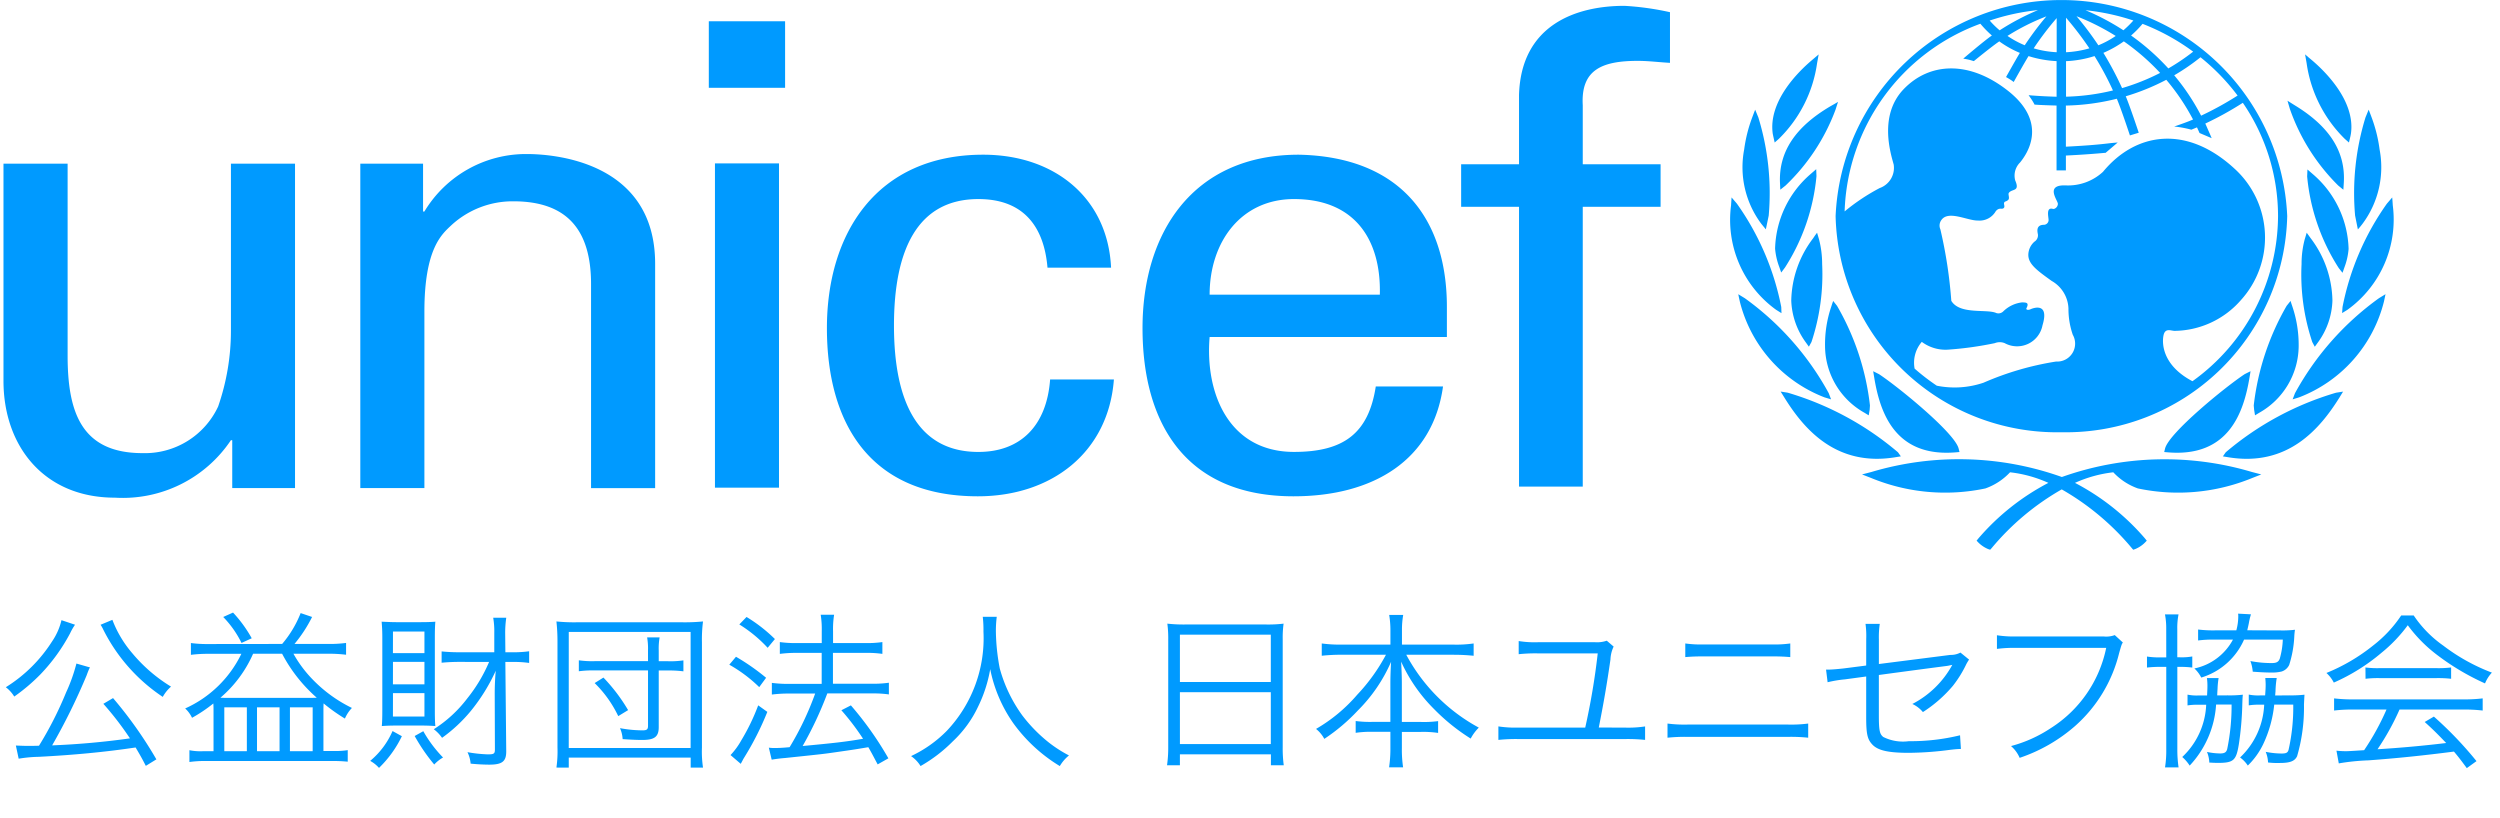 <svg xmlns="http://www.w3.org/2000/svg" viewBox="0 0 107 35"><defs><style>.a{fill:#009aff}</style></defs><path class="a" d="M88.23 18.5a9.476 9.476 0 0 0 9.663-9.253 9.674 9.674 0 0 0-19.329 0A9.475 9.475 0 0 0 88.23 18.5zm7.539-14.41a13.793 13.793 0 0 1-1.561.861 9.411 9.411 0 0 0-1.152-1.728 9.047 9.047 0 0 0 1.125-.772 9.079 9.079 0 0 1 1.588 1.639zm-1.9-1.88a9.1 9.1 0 0 1-1.064.719A9.887 9.887 0 0 0 91.21 1.52a4.371 4.371 0 0 0 .491-.5 9.248 9.248 0 0 1 2.165 1.19zm-1.414.91a9.243 9.243 0 0 1-1.63.651 14.078 14.078 0 0 0-.8-1.509 4.694 4.694 0 0 0 .875-.492 9.665 9.665 0 0 1 1.552 1.35zM91.308.878a4.343 4.343 0 0 1-.426.418 10.2 10.2 0 0 0-1.623-.859 9.545 9.545 0 0 1 2.049.441zm-.755.661a4.023 4.023 0 0 1-.743.4 13.649 13.649 0 0 0-.935-1.245 10.121 10.121 0 0 1 1.678.845zM88.426.758a14.034 14.034 0 0 1 1 1.311 4.362 4.362 0 0 1-1 .167zm0 1.86a4.67 4.67 0 0 0 1.219-.218 13.033 13.033 0 0 1 .789 1.471 9.368 9.368 0 0 1-2.008.267zm-.4-1.842v1.459a4.145 4.145 0 0 1-.984-.166 12.859 12.859 0 0 1 .983-1.293zm-1.367 1.161a3.893 3.893 0 0 1-.739-.4A9.536 9.536 0 0 1 87.586.7a13.254 13.254 0 0 0-.927 1.237zm.556-1.5a10.4 10.4 0 0 0-1.63.861 3.805 3.805 0 0 1-.426-.418 9.513 9.513 0 0 1 2.056-.447zm-2.452.582a4.494 4.494 0 0 0 .489.5c-.382.269-1.225.991-1.225.991s.113.016.22.041c.075.017.233.065.233.065s.741-.607 1.089-.846a4.346 4.346 0 0 0 .881.494c-.166.273-.592 1.034-.592 1.034s.1.054.187.112a1.345 1.345 0 0 1 .141.1s.461-.831.636-1.109a4.743 4.743 0 0 0 1.2.215V4.14a22.055 22.055 0 0 1-1.049-.053l-.149-.013.082.117a2.352 2.352 0 0 1 .157.255l.017.034h.04c.17.015.7.033.9.037v2.775h.4v-.635a39.22 39.22 0 0 0 1.672-.115h.027l.52-.444-.283.025c-.627.078-1.175.113-1.676.141l-.26.014v-1.76a9.667 9.667 0 0 0 2.18-.292c.195.46.56 1.57.56 1.57l.378-.115s-.363-1.1-.556-1.56a9.639 9.639 0 0 0 1.735-.706 9.4 9.4 0 0 1 1.145 1.7c-.285.127-.808.3-.808.3a4.476 4.476 0 0 1 .736.136l.241-.1c.038.079.109.242.109.242l.52.221-.059-.14-.214-.486a14.031 14.031 0 0 0 1.606-.888A8.572 8.572 0 0 1 97.5 9.252a8.741 8.741 0 0 1-3.663 7.064c-1.282-.674-1.309-1.611-1.24-1.955s.321-.2.478-.2a3.82 3.82 0 0 0 2.83-1.31 3.985 3.985 0 0 0-.273-5.637c-2.048-1.885-4.225-1.554-5.623.139a2.2 2.2 0 0 1-1.6.582c-.9-.032-.332.645-.332.786s-.136.242-.214.219c-.306-.084-.183.351-.183.481a.206.206 0 0 1-.191.2c-.38 0-.279.327-.266.415a.319.319 0 0 1-.147.306.766.766 0 0 0-.264.567c0 .394.376.667 1 1.115a1.414 1.414 0 0 1 .718 1.18 3.389 3.389 0 0 0 .185 1.124.768.768 0 0 1-.715 1.146 12.662 12.662 0 0 0-3.105.906 3.847 3.847 0 0 1-2 .128 9.136 9.136 0 0 1-.95-.732 1.369 1.369 0 0 1 .308-1.144 1.7 1.7 0 0 0 1.175.329 14.61 14.61 0 0 0 1.949-.274.564.564 0 0 1 .424 0 1.107 1.107 0 0 0 1.618-.764c.308-1.016-.422-.731-.512-.687s-.216.033-.17-.055c.134-.258-.069-.229-.183-.24a1.366 1.366 0 0 0-.81.382.293.293 0 0 1-.3.076c-.4-.188-1.565.083-1.928-.524a19.624 19.624 0 0 0-.468-3.059.4.4 0 0 1 .044-.4c.3-.427 1.118.033 1.563.023a.8.8 0 0 0 .764-.4c.141-.168.245-.075.321-.12.1-.061.006-.18.038-.246s.075-.034.166-.11-.012-.241.034-.306c.132-.19.489-.038.273-.535a.788.788 0 0 1 .206-.766c.26-.318 1.255-1.661-.5-3.058-1.681-1.332-3.378-1.224-4.475-.087s-.547 2.8-.432 3.232a.916.916 0 0 1-.6 1.006 8.677 8.677 0 0 0-1.5 1 8.854 8.854 0 0 1 5.813-8.034zm-8.869 4.806l.062.275.181-.16a5.62 5.62 0 0 0 1.633-3.228l.069-.383-.151.129-.151.128c-.566.481-1.862 1.749-1.663 3.141zM75.483 9.7l.095.116.123-.589a11.035 11.035 0 0 0-.443-4.2l-.137-.332-.065.168-.063.168A6.231 6.231 0 0 0 74.65 6.4a4.044 4.044 0 0 0 .74 3.187zm.534 3.559l.23.144-.009-.263a11.42 11.42 0 0 0-1.9-4.426l-.227-.264-.011.17-.011.172a4.75 4.75 0 0 0 1.928 4.467zm2.353 3.833l-.1-.263a12.193 12.193 0 0 0-3.59-4.064l-.282-.172.032.158.035.157a5.938 5.938 0 0 0 3.626 4.1zm-2.187-9.273l.014.3.222-.176a8.636 8.636 0 0 0 2.139-3.241l.109-.341-.159.093-.161.091c-1.509.887-2.217 1.955-2.164 3.274zm1.551-.578l-.115.1-.115.1a4.357 4.357 0 0 0-1.53 3.2 2.9 2.9 0 0 0 .174.772l.088.251.162-.215a8.724 8.724 0 0 0 1.347-3.909zm-.314 7.597l.111-.2a9.185 9.185 0 0 0 .457-3.339 4.166 4.166 0 0 0-.136-1.063l-.082-.276-.09.122-.08.119a4.531 4.531 0 0 0-.934 2.665 3.221 3.221 0 0 0 .621 1.786zm.996-1.831l-.04.124a5 5 0 0 0-.264 1.693 3.29 3.29 0 0 0 1.688 2.842l.181.111.04-.235.013-.188a10.95 10.95 0 0 0-1.408-4.263l-.166-.21zm2.723 6.56l.218-.035-.124-.174a12.915 12.915 0 0 0-4.722-2.552l-.3-.047.079.126.078.125c.81 1.307 2.191 2.99 4.771 2.557z"/><path class="a" d="M80.42 16.013l-.248-.125.021.132.023.135c.243 1.478.873 3.421 3.485 3.206l.166-.014-.04-.156c-.178-.673-2.572-2.627-3.407-3.178zM100.353 5.94l.182.16.065-.275.019-.1c.2-1.392-1.095-2.66-1.66-3.141l-.153-.128-.149-.129.067.383a5.647 5.647 0 0 0 1.629 3.23zm.564 3.88l.1-.116.092-.117a4.049 4.049 0 0 0 .738-3.187 6.2 6.2 0 0 0-.34-1.37l-.063-.168-.065-.168-.136.332a11 11 0 0 0-.445 4.2zm-.675 3.58l.233-.144a4.761 4.761 0 0 0 1.936-4.468l-.011-.168-.013-.169-.227.264a11.437 11.437 0 0 0-1.9 4.426zm-2.017 3.429l-.1.263.279-.086a5.934 5.934 0 0 0 3.629-4.1l.034-.157.033-.158-.281.172a12.227 12.227 0 0 0-3.594 4.066zm1.853-8.886l.218.178.019-.3c.08-1.317-.6-2.4-2.092-3.31l-.16-.1-.159-.1.1.343a8.577 8.577 0 0 0 2.074 3.289zm.182 3.733l.088-.251a2.855 2.855 0 0 0 .172-.772 4.365 4.365 0 0 0-1.531-3.2l-.115-.1-.115-.1-.013.3a8.745 8.745 0 0 0 1.353 3.921zM98.727 9.96l-.084.279a4.078 4.078 0 0 0-.136 1.063 9.1 9.1 0 0 0 .459 3.339l.107.2.134-.185a3.206 3.206 0 0 0 .621-1.786 4.531 4.531 0 0 0-.928-2.67l-.086-.119zm-.691 2.92l-.168.21a11.046 11.046 0 0 0-1.408 4.263l.017.188.038.235.183-.111a3.3 3.3 0 0 0 1.685-2.842 5.145 5.145 0 0 0-.266-1.693l-.042-.124zm-2.775 6.479l-.122.174.216.035c2.581.433 3.959-1.25 4.775-2.556l.076-.125.078-.126-.3.047a12.9 12.9 0 0 0-4.723 2.551zm-7.013 1.057A13.111 13.111 0 0 0 80.1 20.2l-.405.106.39.152a8.316 8.316 0 0 0 4.89.447 2.659 2.659 0 0 0 1.055-.691 5.47 5.47 0 0 1 1.641.453 10.112 10.112 0 0 0-3 2.383l-.073.091.082.085a1.317 1.317 0 0 0 .409.273l.09.03.063-.069a10.941 10.941 0 0 1 3-2.514 11.018 11.018 0 0 1 3 2.514l.059.069.088-.03a1.262 1.262 0 0 0 .411-.273l.082-.085-.073-.091a10.119 10.119 0 0 0-3-2.383 5.471 5.471 0 0 1 1.64-.453 2.651 2.651 0 0 0 1.053.691 8.326 8.326 0 0 0 4.893-.447l.388-.152-.405-.106a13.106 13.106 0 0 0-8.13.216zm4.418-1.225l-.038.156.164.014c2.612.214 3.241-1.728 3.487-3.206l.023-.135.021-.132-.25.125c-.835.551-3.229 2.505-3.407 3.178zM30.337.91h3.265v2.849h-3.265zm.263 6.084h2.741v13.879H30.6zM9.884 14.14a9.9 9.9 0 0 1-.548 3.26A3.46 3.46 0 0 1 6.1 19.394c-2.628 0-3.206-1.77-3.206-4.175V7.006H.149V16.3c0 2.792 1.733 5 4.766 5a5.569 5.569 0 0 0 4.968-2.459h.057v2.047h2.687V7.006H9.884zm12.67-7.547a5.074 5.074 0 0 0-4.39 2.46h-.057V7.006h-2.686v13.882h2.743v-7.55c0-2.71.752-3.317 1.156-3.7a3.875 3.875 0 0 1 2.655-1.022c2.312 0 3.322 1.244 3.322 3.539v8.738h2.743v-9.6c.002-4.452-4.475-4.7-5.486-4.7zm19.322 12.75c-2.607 0-3.614-2.169-3.614-5.41s1.007-5.413 3.614-5.413c1.954 0 2.812 1.205 2.957 2.937h2.721c-.139-2.995-2.432-4.836-5.473-4.836-4.566 0-6.689 3.376-6.689 7.421 0 4.067 1.838 7.2 6.456 7.2 3.187 0 5.594-1.9 5.827-5h-2.73c-.145 1.978-1.263 3.101-3.069 3.101zM55.588 6.621c-4.563 0-6.688 3.379-6.688 7.421 0 4.067 1.839 7.2 6.461 7.2 3.439 0 5.967-1.563 6.4-4.7h-2.878c-.31 2.009-1.376 2.8-3.5 2.8-2.78 0-3.814-2.5-3.611-4.917h10.155v-1.288c0-3.823-2.036-6.428-6.339-6.516zm-3.816 5.992c0-2.258 1.343-4.093 3.611-4.093 2.642 0 3.734 1.786 3.674 4.093zm13.242-8.544v2.962h-2.477V8.85h2.477v11.976h2.728V8.85h3.331V7.031h-3.331V4.505c-.086-1.509.807-1.9 2.354-1.9.461 0 .918.06 1.379.085V.522A11.947 11.947 0 0 0 69.524.25c-2.04 0-4.424.795-4.51 3.819zM3.211 26.738a2.6 2.6 0 0 0-.211.368 7.81 7.81 0 0 1-1.267 1.754 8.012 8.012 0 0 1-1.123.953 1.468 1.468 0 0 0-.361-.4 6.248 6.248 0 0 0 1.975-1.953 2.691 2.691 0 0 0 .407-.917zm3.03 6.041c-.188-.368-.271-.505-.437-.787-1.3.195-2.676.325-4.146.4a5.766 5.766 0 0 0-.859.08l-.12-.563c.188.007.369.015.5.015.158 0 .241 0 .49-.007a15.417 15.417 0 0 0 1.16-2.281 7.222 7.222 0 0 0 .442-1.236l.58.166a.125.125 0 0 1-.022.036c-.03.065-.061.137-.12.3a26.4 26.4 0 0 1-1.478 3 33.039 33.039 0 0 0 3.331-.3 13.328 13.328 0 0 0-1.138-1.479l.414-.245A17.768 17.768 0 0 1 6.693 32.5zm-1.431-6.25a4.806 4.806 0 0 0 .852 1.429 6.664 6.664 0 0 0 1.658 1.429 1.643 1.643 0 0 0-.354.44 7.476 7.476 0 0 1-2.549-2.887 1.377 1.377 0 0 0-.113-.2zm7.266 1.032a4.662 4.662 0 0 0 .792-1.321l.49.166a5.98 5.98 0 0 1-.754 1.155h1.432a5.459 5.459 0 0 0 .776-.043v.505a5.864 5.864 0 0 0-.769-.043h-1.484a5.287 5.287 0 0 0 .875 1.155 5.963 5.963 0 0 0 1.628 1.165 1.507 1.507 0 0 0-.3.455 7.657 7.657 0 0 1-.912-.649c-.007.137-.007.216-.007.354v1.682h.414a3.444 3.444 0 0 0 .626-.036v.494a6.2 6.2 0 0 0-.679-.029H8.8a4.563 4.563 0 0 0-.693.043v-.505a2.419 2.419 0 0 0 .58.043h.452V30.47c0-.166 0-.224-.008-.361a6.371 6.371 0 0 1-.912.613 1.277 1.277 0 0 0-.294-.4 4.894 4.894 0 0 0 2.405-2.338H8.94a5.719 5.719 0 0 0-.769.043v-.505a5.272 5.272 0 0 0 .769.043zm-1.243.418a5.231 5.231 0 0 1-1.4 1.884c.181.007.294.007.5.007h3.158c.158 0 .278 0 .467-.007a6.513 6.513 0 0 1-1.484-1.884zm-.859-1.761a5.553 5.553 0 0 1 .8 1.1l-.437.2a4.293 4.293 0 0 0-.783-1.111zM9.6 32.151h.965v-1.876H9.6zm1.4 0h.965v-1.876H11zm1.409 0h.973v-1.876h-.973zm4.791-.642a4.751 4.751 0 0 1-.979 1.357 1.386 1.386 0 0 0-.377-.3 3.443 3.443 0 0 0 .957-1.277zm-.233-.455a7.62 7.62 0 0 0-.626.021c.016-.151.022-.4.022-.693v-3.088c0-.238-.007-.433-.029-.686.316.014.459.021.663.021h.965c.286 0 .513-.007.671-.021-.016.173-.022.4-.022.671v3.147c0 .3.007.5.022.649a7.924 7.924 0 0 0-.648-.021zm-.15-3.1h1.349v-.924h-1.347zm0 1.335h1.349v-.96h-1.347zm0 1.378h1.349v-1h-1.347zm1.3.628a5.432 5.432 0 0 0 .845 1.126 1.586 1.586 0 0 0-.377.3 7.722 7.722 0 0 1-.837-1.22zm1.522-2.966c-.248 0-.527.014-.738.036v-.484c.233.022.46.036.738.036h1.516v-.808a3.47 3.47 0 0 0-.046-.671h.559a4.477 4.477 0 0 0-.046.671l.008.808h.324a4.717 4.717 0 0 0 .693-.043v.5a4.569 4.569 0 0 0-.679-.043h-.339l.038 3.833c0 .426-.174.563-.724.563-.219 0-.528-.015-.8-.043a1.379 1.379 0 0 0-.135-.491 5.937 5.937 0 0 0 .874.094c.256 0 .3-.029.3-.209l-.008-2.389c0-.289.015-.686.045-.982a7.908 7.908 0 0 1-1.07 1.725 6.482 6.482 0 0 1-1.229 1.147 1.618 1.618 0 0 0-.354-.368 5.5 5.5 0 0 0 1.44-1.328 6.561 6.561 0 0 0 .927-1.552zm4.176 4.523a4.929 4.929 0 0 0 .045-.866v-4.5a7.8 7.8 0 0 0-.045-.888 7.611 7.611 0 0 0 .882.036h4.492a7.927 7.927 0 0 0 .9-.036 6.059 6.059 0 0 0-.046.888V32a4.53 4.53 0 0 0 .046.852h-.528v-.426h-5.218v.426zm.527-.837h5.216v-4.967h-5.215zm3.392-4.165a2.749 2.749 0 0 0-.037-.57h.535a2.692 2.692 0 0 0-.038.57v.45h.377a3.762 3.762 0 0 0 .679-.036v.469a4.776 4.776 0 0 0-.679-.036h-.377v2.425c0 .412-.181.548-.708.548-.265 0-.506-.014-.837-.036a1.346 1.346 0 0 0-.113-.469 5.287 5.287 0 0 0 .973.094c.173 0 .226-.043.226-.187v-2.378h-2.261a4.508 4.508 0 0 0-.7.036v-.469a4.045 4.045 0 0 0 .7.036h2.261zm-1.273 2.8a4.973 4.973 0 0 0-1.01-1.415l.376-.235a7.5 7.5 0 0 1 1.056 1.393zm5.039-2.541a9.386 9.386 0 0 1 1.289.9l-.294.4a6.142 6.142 0 0 0-1.281-.96zm1.342 2.36a12.534 12.534 0 0 1-.987 1.949c-.046.072-.068.123-.151.274l-.437-.375a3.127 3.127 0 0 0 .459-.628 8.917 8.917 0 0 0 .725-1.5zm-.89-4.063a6.577 6.577 0 0 1 1.214.945l-.31.375a5.805 5.805 0 0 0-1.213-1zm2.156 1.537a5.435 5.435 0 0 0-.731.043v-.505a4.951 4.951 0 0 0 .738.043h1.056v-.5a3.978 3.978 0 0 0-.045-.714h.574a3.856 3.856 0 0 0-.045.714v.5h1.433a4.557 4.557 0 0 0 .678-.043v.505a4.45 4.45 0 0 0-.671-.043H35.65v1.321h1.7a4.667 4.667 0 0 0 .694-.043v.5a4.767 4.767 0 0 0-.687-.043h-1.948a15.707 15.707 0 0 1-1.056 2.251c1.319-.123 1.847-.18 2.586-.31a10.453 10.453 0 0 0-.928-1.22l.407-.209a14.277 14.277 0 0 1 1.605 2.266l-.459.26c-.2-.375-.257-.491-.4-.736-.595.1-.595.1-1.356.209-.55.08-.55.08-2.2.253a6.253 6.253 0 0 0-.58.072L32.906 32a1.7 1.7 0 0 0 .257.015c.143 0 .331-.007.633-.036a12.7 12.7 0 0 0 1.093-2.295h-1.116a5.55 5.55 0 0 0-.738.043v-.5a5.218 5.218 0 0 0 .746.043h1.387v-1.327zm8.553-1.543a4.747 4.747 0 0 0-.037.643 8.945 8.945 0 0 0 .166 1.566 6.2 6.2 0 0 0 .972 2.021 6.5 6.5 0 0 0 1.116 1.14 5.5 5.5 0 0 0 .874.563 1.665 1.665 0 0 0-.392.455 6.779 6.779 0 0 1-2-1.848 6.088 6.088 0 0 1-.979-2.3 5.906 5.906 0 0 1-.521 1.609 4.856 4.856 0 0 1-1.078 1.479 6.343 6.343 0 0 1-1.382 1.059 1.4 1.4 0 0 0-.407-.426 5.3 5.3 0 0 0 1.538-1.09 5.762 5.762 0 0 0 1.561-4.236 4.742 4.742 0 0 0-.03-.635zm7.339 1a4.827 4.827 0 0 0-.038-.708 6.341 6.341 0 0 0 .807.036h3.393a5.64 5.64 0 0 0 .776-.036 4.333 4.333 0 0 0-.038.664v4.626a5.279 5.279 0 0 0 .045.772h-.55v-.469H50.5v.469h-.551a5.289 5.289 0 0 0 .051-.769zm.5 1.79h3.89v-2.026H50.5zm0 2.656h3.89v-2.221H50.5zm6.9-3.823a7.644 7.644 0 0 0-.829.043v-.526a5.917 5.917 0 0 0 .829.05h2.11v-.613a3.977 3.977 0 0 0-.053-.657h.6a3.678 3.678 0 0 0-.053.649v.621h2.224a5.2 5.2 0 0 0 .844-.05v.527a8.365 8.365 0 0 0-.844-.043h-2.04a7.651 7.651 0 0 0 3.105 3.118 1.917 1.917 0 0 0-.347.469 8.458 8.458 0 0 1-1.568-1.263 6.835 6.835 0 0 1-1.409-2.028c.022.433.03.7.03.938V30.9h.821a4.653 4.653 0 0 0 .731-.036v.505a4.325 4.325 0 0 0-.746-.043H60v.686a5.1 5.1 0 0 0 .053.83h-.6a5.564 5.564 0 0 0 .056-.842v-.678h-.724a4.415 4.415 0 0 0-.762.043v-.505a4.751 4.751 0 0 0 .746.036h.739v-1.639c0-.267.008-.542.03-.931a6.723 6.723 0 0 1-1.425 2.086 7.961 7.961 0 0 1-1.433 1.212 1.363 1.363 0 0 0-.354-.426 6.828 6.828 0 0 0 1.764-1.465 7.871 7.871 0 0 0 1.229-1.71zm12.128 3.118a4.788 4.788 0 0 0 .882-.05v.577a7.183 7.183 0 0 0-.874-.036h-4.53a7.211 7.211 0 0 0-.875.036v-.578a4.8 4.8 0 0 0 .882.05h2.835a29.833 29.833 0 0 0 .535-3.175h-2.556A6.584 6.584 0 0 0 65 28v-.563a4.308 4.308 0 0 0 .837.05h2.433a1.268 1.268 0 0 0 .5-.065l.294.252a1.388 1.388 0 0 0-.136.549c-.158 1.1-.3 1.905-.5 2.916zm1.841-.173a5.612 5.612 0 0 0 .874.043h4.274a5.612 5.612 0 0 0 .874-.043v.606a7.036 7.036 0 0 0-.866-.036h-4.289a7.112 7.112 0 0 0-.867.036zm.761-3.428a4.96 4.96 0 0 0 .807.043h2.88a4.96 4.96 0 0 0 .807-.043v.584a7.868 7.868 0 0 0-.8-.029H72.93a7.877 7.877 0 0 0-.8.029zm7.744-.174a3.949 3.949 0 0 0-.03-.664h.61a3.943 3.943 0 0 0-.038.664v1.054l3.061-.39a.866.866 0 0 0 .43-.1l.369.3a2.216 2.216 0 0 0-.12.2 4.853 4.853 0 0 1-.573.924 5.68 5.68 0 0 1-1.283 1.123 1.269 1.269 0 0 0-.452-.347 4.077 4.077 0 0 0 1.711-1.674l-.173.036c-.03.007-.046.007-.091.014-1.056.137-2.021.267-2.88.383v1.7c0 .671.03.823.188.953a1.889 1.889 0 0 0 1.094.181 8.916 8.916 0 0 0 2.193-.253l.037.585c-.2.007-.248.014-.452.036a14.011 14.011 0 0 1-1.786.13c-.859 0-1.3-.1-1.538-.339-.226-.231-.278-.455-.278-1.191v-1.737l-.912.123a5.04 5.04 0 0 0-.739.123l-.067-.541h.113c.128 0 .392-.022.647-.051l.958-.123zm10.984.134c-.053.079-.053.079-.158.447a6.1 6.1 0 0 1-1.893 3.132 6.977 6.977 0 0 1-2.366 1.357 1.371 1.371 0 0 0-.37-.505 5.717 5.717 0 0 0 1.7-.765 5.326 5.326 0 0 0 2.374-3.436h-3.832a5.472 5.472 0 0 0-.844.043v-.584a4.709 4.709 0 0 0 .852.051h3.709a1.048 1.048 0 0 0 .482-.058zm1.856-.56a3.147 3.147 0 0 0-.053-.643h.58a3 3 0 0 0-.053.635v1.2h.1a2.523 2.523 0 0 0 .542-.036v.476a3.781 3.781 0 0 0-.535-.029h-.105v3.522a5.229 5.229 0 0 0 .053.78h-.58a4.6 4.6 0 0 0 .053-.787v-3.516h-.2a5.272 5.272 0 0 0-.625.029V28.1a3.485 3.485 0 0 0 .625.036h.2zm2.646 2.822a4.891 4.891 0 0 0 .634-.029c-.016.137-.016.217-.023.4a13.568 13.568 0 0 1-.15 1.732c-.113.686-.226.787-.9.787-.1 0-.241-.007-.362-.014a1.329 1.329 0 0 0-.1-.455 2.869 2.869 0 0 0 .565.065c.188 0 .264-.051.3-.188a9.194 9.194 0 0 0 .188-1.905h-.663a4.2 4.2 0 0 1-1.131 2.613 1.7 1.7 0 0 0-.318-.368 3.25 3.25 0 0 0 1.025-2.237h-.355a2.593 2.593 0 0 0-.444.029v-.462a1.9 1.9 0 0 0 .468.036h.369c.007-.159.015-.274.015-.4a2.285 2.285 0 0 0-.022-.346h.5a3.656 3.656 0 0 0-.045.469c-.008.1-.008.137-.015.274zm2.27-2.779a4.584 4.584 0 0 0 .595-.029 2.63 2.63 0 0 0-.03.3 4.7 4.7 0 0 1-.218 1.206.538.538 0 0 1-.324.281 1.766 1.766 0 0 1-.482.043c-.211 0-.468-.015-.754-.036a1.681 1.681 0 0 0-.1-.455 4.727 4.727 0 0 0 .919.086c.2 0 .287-.05.34-.195a3.373 3.373 0 0 0 .128-.809h-1.658A2.932 2.932 0 0 1 94.214 29a1.389 1.389 0 0 0-.294-.39 2.432 2.432 0 0 0 1.65-1.234h-.76a4.824 4.824 0 0 0-.731.036v-.469a5.249 5.249 0 0 0 .754.036h.882a2.324 2.324 0 0 0 .083-.592.649.649 0 0 0-.008-.123l.551.029a2.842 2.842 0 0 0-.091.383c-.022.108-.038.173-.067.3zm.377 2.779a5.045 5.045 0 0 0 .625-.029c-.008.13-.015.274-.022.433a7.425 7.425 0 0 1-.294 2.2c-.1.209-.3.289-.738.289a3.32 3.32 0 0 1-.506-.021 1.307 1.307 0 0 0-.1-.455 3.672 3.672 0 0 0 .679.072c.2 0 .264-.036.3-.159a8.265 8.265 0 0 0 .2-1.935h-.814a5.2 5.2 0 0 1-.475 1.7 3.2 3.2 0 0 1-.656.909 1.326 1.326 0 0 0-.331-.346 3.3 3.3 0 0 0 1.032-2.259h-.2a2.674 2.674 0 0 0-.46.029v-.462a2.043 2.043 0 0 0 .482.036h.219c.015-.216.022-.317.022-.447s-.008-.195-.015-.3h.489a4.093 4.093 0 0 0-.053.584c-.007.065-.007.094-.015.166zm5.299-3.421a4.943 4.943 0 0 0 1.267 1.292 8.22 8.22 0 0 0 2.08 1.155 1.511 1.511 0 0 0-.294.462 10.447 10.447 0 0 1-2.1-1.256 6.111 6.111 0 0 1-1.206-1.234 6.329 6.329 0 0 1-1.131 1.184 8.313 8.313 0 0 1-2.035 1.271 1.441 1.441 0 0 0-.316-.412 7.981 7.981 0 0 0 2-1.176 5.406 5.406 0 0 0 1.2-1.285zm-2.548 4.027a6.674 6.674 0 0 0-.859.043v-.52a6.754 6.754 0 0 0 .859.043h4.642a6.69 6.69 0 0 0 .859-.043v.52a6.758 6.758 0 0 0-.859-.043h-2.7a10.773 10.773 0 0 1-.942 1.7 50.087 50.087 0 0 0 2.939-.267c-.452-.469-.588-.6-.92-.9l.393-.231a15.9 15.9 0 0 1 1.824 1.906l-.415.3c-.294-.4-.392-.52-.55-.708-1.342.173-2.48.289-3.656.375a9.41 9.41 0 0 0-1.273.13l-.1-.544a3.59 3.59 0 0 0 .385.022c.12 0 .12 0 .8-.043a10.729 10.729 0 0 0 .957-1.739zm.482-1.8a4.105 4.105 0 0 0 .6.029h2.435a4.714 4.714 0 0 0 .633-.029v.484a4.788 4.788 0 0 0-.633-.029h-2.442a4.462 4.462 0 0 0-.588.029z"/></svg>